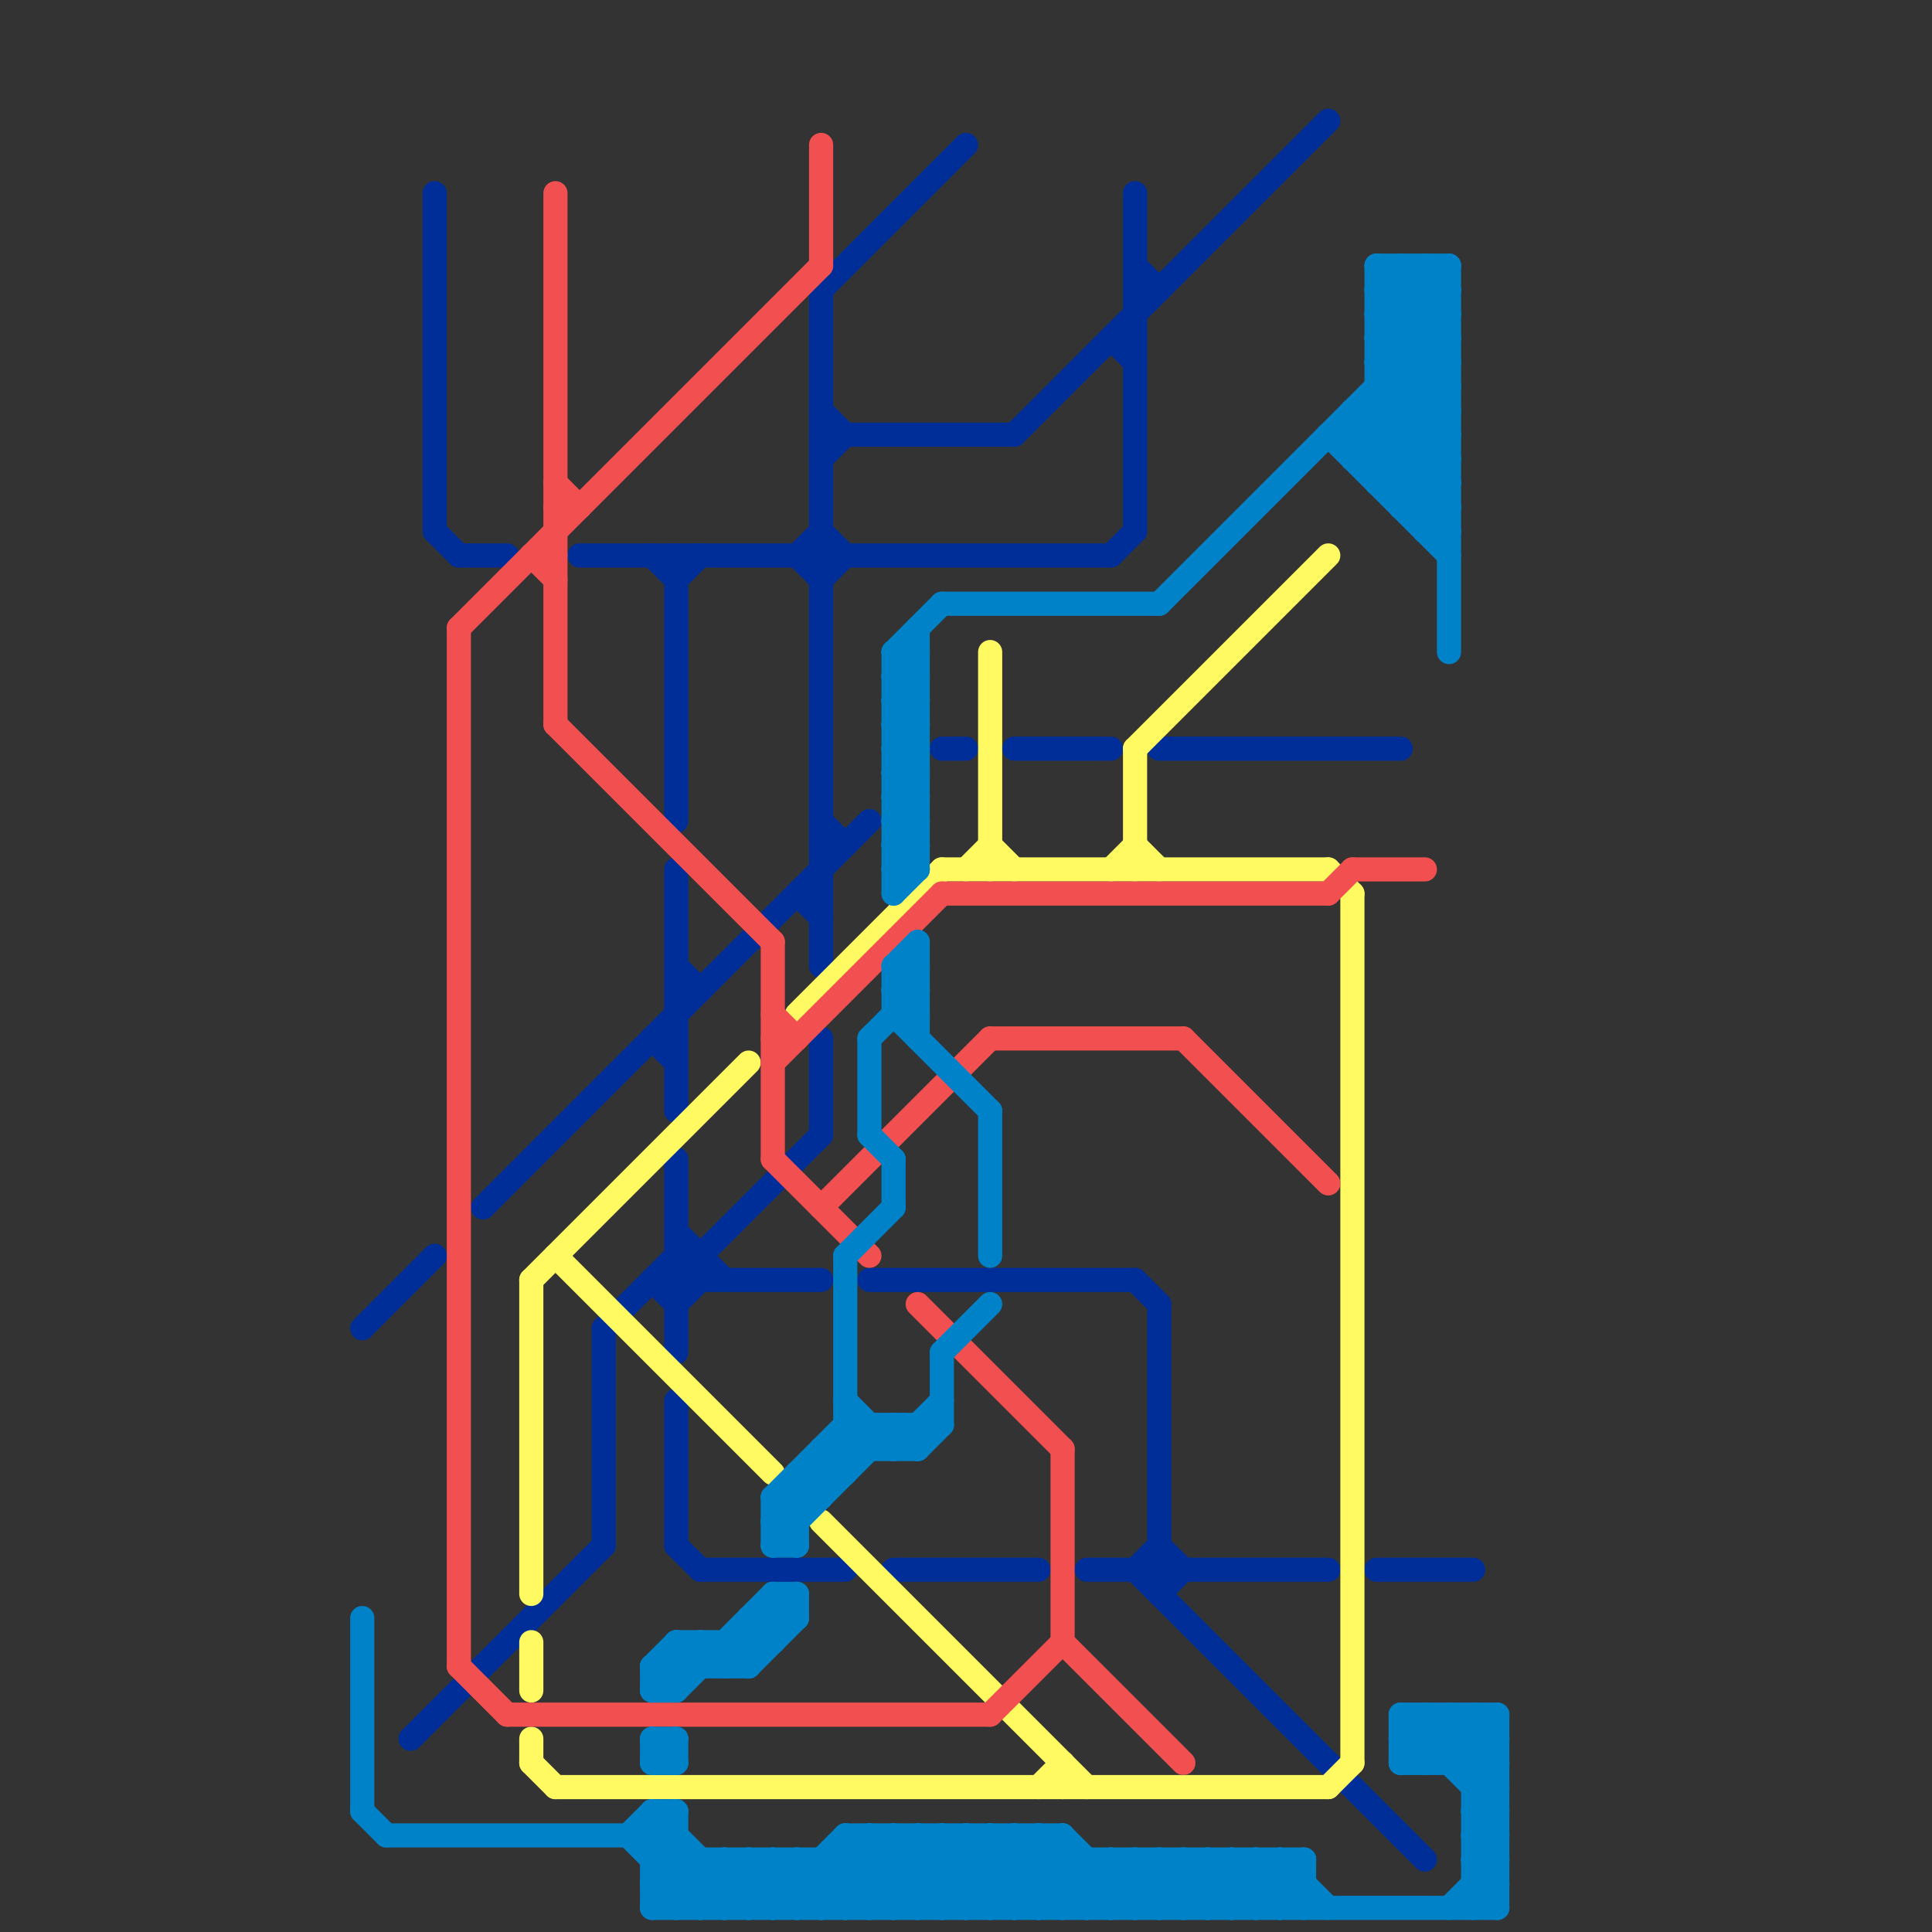 
<svg version="1.1" xmlns="http://www.w3.org/2000/svg" viewBox="0 0 80 80">
<rect x="0" y="0" width="80" height="80" fill="#333333" stroke="none"/>
<style>line { stroke-width: 1; fill: none; stroke-linecap: round; stroke-linejoin: round; } .c0 { stroke: #002e99 } .c1 { stroke: #fffa61 } .c2 { stroke: #f25050 } .c3 { stroke: #0082c9 } .w1 { stroke-width: 1; }</style><line class="c0 " x1="34" y1="22" x2="35" y2="23"/><line class="c0 " x1="34" y1="34" x2="35" y2="35"/><line class="c0 " x1="28" y1="51" x2="30" y2="53"/><line class="c0 " x1="47" y1="12" x2="48" y2="12"/><line class="c0 " x1="46" y1="14" x2="47" y2="14"/><line class="c0 " x1="57" y1="65" x2="61" y2="65"/><line class="c0 " x1="37" y1="65" x2="43" y2="65"/><line class="c0 " x1="28" y1="41" x2="29" y2="41"/><line class="c0 " x1="33" y1="37" x2="34" y2="37"/><line class="c0 " x1="34" y1="17" x2="35" y2="18"/><line class="c0 " x1="48" y1="54" x2="48" y2="66"/><line class="c0 " x1="48" y1="31" x2="58" y2="31"/><line class="c0 " x1="15" y1="55" x2="18" y2="52"/><line class="c0 " x1="20" y1="50" x2="36" y2="34"/><line class="c0 " x1="39" y1="31" x2="40" y2="31"/><line class="c0 " x1="28" y1="48" x2="28" y2="56"/><line class="c0 " x1="28" y1="54" x2="29" y2="53"/><line class="c0 " x1="34" y1="12" x2="40" y2="6"/><line class="c0 " x1="48" y1="66" x2="49" y2="65"/><line class="c0 " x1="27" y1="23" x2="28" y2="24"/><line class="c0 " x1="25" y1="55" x2="28" y2="52"/><line class="c0 " x1="42" y1="18" x2="55" y2="5"/><line class="c0 " x1="47" y1="11" x2="48" y2="12"/><line class="c0 " x1="19" y1="23" x2="21" y2="23"/><line class="c0 " x1="47" y1="8" x2="47" y2="22"/><line class="c0 " x1="24" y1="23" x2="46" y2="23"/><line class="c0 " x1="36" y1="53" x2="47" y2="53"/><line class="c0 " x1="28" y1="36" x2="28" y2="46"/><line class="c0 " x1="33" y1="23" x2="34" y2="22"/><line class="c0 " x1="46" y1="23" x2="47" y2="22"/><line class="c0 " x1="27" y1="43" x2="28" y2="44"/><line class="c0 " x1="47" y1="65" x2="59" y2="77"/><line class="c0 " x1="34" y1="24" x2="35" y2="23"/><line class="c0 " x1="47" y1="53" x2="48" y2="54"/><line class="c0 " x1="48" y1="64" x2="49" y2="65"/><line class="c0 " x1="27" y1="53" x2="34" y2="53"/><line class="c0 " x1="28" y1="58" x2="28" y2="64"/><line class="c0 " x1="29" y1="65" x2="35" y2="65"/><line class="c0 " x1="28" y1="40" x2="29" y2="41"/><line class="c0 " x1="18" y1="22" x2="19" y2="23"/><line class="c0 " x1="18" y1="8" x2="18" y2="22"/><line class="c0 " x1="28" y1="52" x2="29" y2="53"/><line class="c0 " x1="28" y1="23" x2="28" y2="34"/><line class="c0 " x1="28" y1="24" x2="29" y2="23"/><line class="c0 " x1="47" y1="65" x2="48" y2="64"/><line class="c0 " x1="45" y1="65" x2="55" y2="65"/><line class="c0 " x1="34" y1="19" x2="35" y2="18"/><line class="c0 " x1="25" y1="55" x2="25" y2="64"/><line class="c0 " x1="27" y1="43" x2="28" y2="43"/><line class="c0 " x1="33" y1="23" x2="34" y2="24"/><line class="c0 " x1="34" y1="43" x2="34" y2="47"/><line class="c0 " x1="46" y1="14" x2="47" y2="15"/><line class="c0 " x1="28" y1="64" x2="29" y2="65"/><line class="c0 " x1="33" y1="37" x2="34" y2="38"/><line class="c0 " x1="34" y1="12" x2="34" y2="40"/><line class="c0 " x1="34" y1="18" x2="42" y2="18"/><line class="c0 " x1="29" y1="52" x2="29" y2="53"/><line class="c0 " x1="34" y1="35" x2="35" y2="35"/><line class="c0 " x1="42" y1="31" x2="46" y2="31"/><line class="c0 " x1="28" y1="52" x2="29" y2="52"/><line class="c0 " x1="28" y1="53" x2="34" y2="47"/><line class="c0 " x1="17" y1="72" x2="25" y2="64"/><line class="c0 " x1="27" y1="53" x2="28" y2="54"/><line class="c1 " x1="41" y1="35" x2="42" y2="36"/><line class="c1 " x1="55" y1="74" x2="56" y2="73"/><line class="c1 " x1="23" y1="52" x2="32" y2="61"/><line class="c1 " x1="47" y1="35" x2="48" y2="36"/><line class="c1 " x1="55" y1="36" x2="56" y2="37"/><line class="c1 " x1="39" y1="36" x2="55" y2="36"/><line class="c1 " x1="46" y1="36" x2="47" y2="35"/><line class="c1 " x1="56" y1="37" x2="56" y2="73"/><line class="c1 " x1="40" y1="36" x2="41" y2="35"/><line class="c1 " x1="22" y1="53" x2="22" y2="66"/><line class="c1 " x1="47" y1="31" x2="55" y2="23"/><line class="c1 " x1="44" y1="73" x2="44" y2="74"/><line class="c1 " x1="22" y1="53" x2="31" y2="44"/><line class="c1 " x1="23" y1="74" x2="55" y2="74"/><line class="c1 " x1="22" y1="73" x2="23" y2="74"/><line class="c1 " x1="43" y1="74" x2="44" y2="73"/><line class="c1 " x1="34" y1="63" x2="45" y2="74"/><line class="c1 " x1="22" y1="72" x2="22" y2="73"/><line class="c1 " x1="33" y1="42" x2="39" y2="36"/><line class="c1 " x1="22" y1="68" x2="22" y2="70"/><line class="c1 " x1="47" y1="31" x2="47" y2="36"/><line class="c1 " x1="41" y1="27" x2="41" y2="36"/><line class="c2 " x1="23" y1="8" x2="23" y2="30"/><line class="c2 " x1="19" y1="26" x2="19" y2="69"/><line class="c2 " x1="32" y1="43" x2="33" y2="43"/><line class="c2 " x1="19" y1="26" x2="34" y2="11"/><line class="c2 " x1="32" y1="48" x2="36" y2="52"/><line class="c2 " x1="38" y1="54" x2="44" y2="60"/><line class="c2 " x1="44" y1="68" x2="49" y2="73"/><line class="c2 " x1="32" y1="44" x2="39" y2="37"/><line class="c2 " x1="22" y1="23" x2="23" y2="23"/><line class="c2 " x1="32" y1="39" x2="32" y2="48"/><line class="c2 " x1="23" y1="20" x2="24" y2="21"/><line class="c2 " x1="32" y1="42" x2="33" y2="43"/><line class="c2 " x1="44" y1="60" x2="44" y2="68"/><line class="c2 " x1="34" y1="50" x2="41" y2="43"/><line class="c2 " x1="39" y1="37" x2="55" y2="37"/><line class="c2 " x1="23" y1="30" x2="32" y2="39"/><line class="c2 " x1="55" y1="37" x2="56" y2="36"/><line class="c2 " x1="49" y1="43" x2="55" y2="49"/><line class="c2 " x1="23" y1="21" x2="24" y2="21"/><line class="c2 " x1="34" y1="6" x2="34" y2="11"/><line class="c2 " x1="22" y1="23" x2="23" y2="24"/><line class="c2 " x1="19" y1="69" x2="21" y2="71"/><line class="c2 " x1="21" y1="71" x2="41" y2="71"/><line class="c2 " x1="56" y1="36" x2="59" y2="36"/><line class="c2 " x1="41" y1="43" x2="49" y2="43"/><line class="c2 " x1="41" y1="71" x2="44" y2="68"/><line class="c3 " x1="36" y1="43" x2="36" y2="47"/><line class="c3 " x1="30" y1="77" x2="32" y2="79"/><line class="c3 " x1="35" y1="52" x2="35" y2="61"/><line class="c3 " x1="57" y1="12" x2="60" y2="12"/><line class="c3 " x1="37" y1="37" x2="38" y2="36"/><line class="c3 " x1="32" y1="63" x2="36" y2="59"/><line class="c3 " x1="33" y1="77" x2="35" y2="79"/><line class="c3 " x1="38" y1="79" x2="41" y2="76"/><line class="c3 " x1="32" y1="62" x2="33" y2="63"/><line class="c3 " x1="39" y1="76" x2="42" y2="79"/><line class="c3 " x1="43" y1="79" x2="45" y2="77"/><line class="c3 " x1="32" y1="77" x2="32" y2="79"/><line class="c3 " x1="37" y1="42" x2="41" y2="46"/><line class="c3 " x1="38" y1="59" x2="38" y2="60"/><line class="c3 " x1="37" y1="41" x2="38" y2="41"/><line class="c3 " x1="27" y1="78" x2="54" y2="78"/><line class="c3 " x1="15" y1="75" x2="16" y2="76"/><line class="c3 " x1="57" y1="11" x2="57" y2="20"/><line class="c3 " x1="60" y1="71" x2="62" y2="73"/><line class="c3 " x1="32" y1="63" x2="33" y2="63"/><line class="c3 " x1="29" y1="77" x2="29" y2="79"/><line class="c3 " x1="47" y1="77" x2="47" y2="79"/><line class="c3 " x1="27" y1="70" x2="28" y2="70"/><line class="c3 " x1="28" y1="70" x2="32" y2="66"/><line class="c3 " x1="37" y1="40" x2="38" y2="39"/><line class="c3 " x1="40" y1="79" x2="43" y2="76"/><line class="c3 " x1="37" y1="27" x2="37" y2="37"/><line class="c3 " x1="57" y1="19" x2="60" y2="16"/><line class="c3 " x1="58" y1="73" x2="60" y2="71"/><line class="c3 " x1="60" y1="11" x2="60" y2="27"/><line class="c3 " x1="46" y1="77" x2="48" y2="79"/><line class="c3 " x1="28" y1="68" x2="28" y2="70"/><line class="c3 " x1="28" y1="68" x2="29" y2="69"/><line class="c3 " x1="37" y1="60" x2="39" y2="58"/><line class="c3 " x1="56" y1="19" x2="60" y2="19"/><line class="c3 " x1="61" y1="74" x2="62" y2="74"/><line class="c3 " x1="39" y1="25" x2="48" y2="25"/><line class="c3 " x1="40" y1="76" x2="43" y2="79"/><line class="c3 " x1="48" y1="77" x2="50" y2="79"/><line class="c3 " x1="30" y1="68" x2="31" y2="69"/><line class="c3 " x1="27" y1="73" x2="28" y2="72"/><line class="c3 " x1="59" y1="71" x2="62" y2="74"/><line class="c3 " x1="27" y1="76" x2="30" y2="79"/><line class="c3 " x1="48" y1="25" x2="60" y2="13"/><line class="c3 " x1="55" y1="18" x2="60" y2="18"/><line class="c3 " x1="60" y1="79" x2="62" y2="77"/><line class="c3 " x1="61" y1="78" x2="62" y2="79"/><line class="c3 " x1="29" y1="68" x2="29" y2="69"/><line class="c3 " x1="37" y1="40" x2="37" y2="42"/><line class="c3 " x1="37" y1="40" x2="38" y2="41"/><line class="c3 " x1="56" y1="17" x2="56" y2="19"/><line class="c3 " x1="39" y1="56" x2="39" y2="59"/><line class="c3 " x1="36" y1="59" x2="36" y2="60"/><line class="c3 " x1="38" y1="26" x2="38" y2="36"/><line class="c3 " x1="37" y1="28" x2="38" y2="28"/><line class="c3 " x1="27" y1="69" x2="27" y2="70"/><line class="c3 " x1="37" y1="30" x2="38" y2="30"/><line class="c3 " x1="26" y1="76" x2="29" y2="79"/><line class="c3 " x1="41" y1="76" x2="44" y2="79"/><line class="c3 " x1="58" y1="71" x2="62" y2="71"/><line class="c3 " x1="27" y1="77" x2="54" y2="77"/><line class="c3 " x1="57" y1="15" x2="60" y2="15"/><line class="c3 " x1="58" y1="73" x2="62" y2="73"/><line class="c3 " x1="44" y1="76" x2="44" y2="79"/><line class="c3 " x1="57" y1="11" x2="60" y2="14"/><line class="c3 " x1="32" y1="66" x2="32" y2="68"/><line class="c3 " x1="57" y1="13" x2="60" y2="16"/><line class="c3 " x1="37" y1="32" x2="38" y2="32"/><line class="c3 " x1="28" y1="72" x2="28" y2="73"/><line class="c3 " x1="59" y1="11" x2="60" y2="12"/><line class="c3 " x1="37" y1="34" x2="38" y2="34"/><line class="c3 " x1="38" y1="60" x2="39" y2="59"/><line class="c3 " x1="35" y1="59" x2="36" y2="60"/><line class="c3 " x1="45" y1="77" x2="45" y2="79"/><line class="c3 " x1="37" y1="31" x2="38" y2="30"/><line class="c3 " x1="57" y1="17" x2="60" y2="20"/><line class="c3 " x1="37" y1="33" x2="38" y2="32"/><line class="c3 " x1="32" y1="66" x2="33" y2="66"/><line class="c3 " x1="32" y1="62" x2="34" y2="62"/><line class="c3 " x1="30" y1="79" x2="32" y2="77"/><line class="c3 " x1="58" y1="71" x2="58" y2="73"/><line class="c3 " x1="37" y1="35" x2="38" y2="34"/><line class="c3 " x1="27" y1="72" x2="28" y2="73"/><line class="c3 " x1="57" y1="20" x2="60" y2="20"/><line class="c3 " x1="33" y1="77" x2="33" y2="79"/><line class="c3 " x1="42" y1="79" x2="44" y2="77"/><line class="c3 " x1="61" y1="75" x2="62" y2="75"/><line class="c3 " x1="29" y1="79" x2="31" y2="77"/><line class="c3 " x1="58" y1="72" x2="59" y2="71"/><line class="c3 " x1="37" y1="27" x2="39" y2="25"/><line class="c3 " x1="37" y1="27" x2="38" y2="27"/><line class="c3 " x1="59" y1="73" x2="61" y2="71"/><line class="c3 " x1="36" y1="47" x2="37" y2="48"/><line class="c3 " x1="37" y1="29" x2="38" y2="29"/><line class="c3 " x1="60" y1="71" x2="60" y2="73"/><line class="c3 " x1="31" y1="77" x2="31" y2="79"/><line class="c3 " x1="27" y1="69" x2="31" y2="69"/><line class="c3 " x1="44" y1="79" x2="46" y2="77"/><line class="c3 " x1="56" y1="17" x2="60" y2="21"/><line class="c3 " x1="31" y1="79" x2="33" y2="77"/><line class="c3 " x1="61" y1="71" x2="62" y2="72"/><line class="c3 " x1="34" y1="77" x2="34" y2="79"/><line class="c3 " x1="46" y1="77" x2="46" y2="79"/><line class="c3 " x1="59" y1="71" x2="59" y2="73"/><line class="c3 " x1="27" y1="78" x2="28" y2="77"/><line class="c3 " x1="37" y1="31" x2="38" y2="32"/><line class="c3 " x1="37" y1="33" x2="38" y2="34"/><line class="c3 " x1="37" y1="35" x2="38" y2="36"/><line class="c3 " x1="47" y1="77" x2="49" y2="79"/><line class="c3 " x1="46" y1="79" x2="48" y2="77"/><line class="c3 " x1="58" y1="72" x2="62" y2="72"/><line class="c3 " x1="31" y1="77" x2="33" y2="79"/><line class="c3 " x1="51" y1="79" x2="53" y2="77"/><line class="c3 " x1="58" y1="71" x2="62" y2="75"/><line class="c3 " x1="58" y1="72" x2="59" y2="73"/><line class="c3 " x1="56" y1="18" x2="60" y2="14"/><line class="c3 " x1="39" y1="56" x2="41" y2="54"/><line class="c3 " x1="27" y1="75" x2="31" y2="79"/><line class="c3 " x1="34" y1="60" x2="34" y2="62"/><line class="c3 " x1="28" y1="75" x2="28" y2="79"/><line class="c3 " x1="34" y1="77" x2="36" y2="79"/><line class="c3 " x1="52" y1="77" x2="54" y2="79"/><line class="c3 " x1="31" y1="67" x2="33" y2="67"/><line class="c3 " x1="59" y1="22" x2="60" y2="21"/><line class="c3 " x1="57" y1="14" x2="60" y2="17"/><line class="c3 " x1="57" y1="16" x2="60" y2="19"/><line class="c3 " x1="58" y1="11" x2="58" y2="21"/><line class="c3 " x1="49" y1="77" x2="51" y2="79"/><line class="c3 " x1="35" y1="76" x2="35" y2="79"/><line class="c3 " x1="32" y1="79" x2="35" y2="76"/><line class="c3 " x1="48" y1="77" x2="48" y2="79"/><line class="c3 " x1="27" y1="78" x2="28" y2="79"/><line class="c3 " x1="58" y1="21" x2="60" y2="19"/><line class="c3 " x1="31" y1="67" x2="31" y2="69"/><line class="c3 " x1="35" y1="58" x2="37" y2="60"/><line class="c3 " x1="31" y1="67" x2="32" y2="68"/><line class="c3 " x1="61" y1="74" x2="62" y2="73"/><line class="c3 " x1="57" y1="11" x2="60" y2="11"/><line class="c3 " x1="57" y1="15" x2="60" y2="12"/><line class="c3 " x1="37" y1="36" x2="38" y2="35"/><line class="c3 " x1="57" y1="13" x2="60" y2="13"/><line class="c3 " x1="27" y1="79" x2="62" y2="79"/><line class="c3 " x1="61" y1="76" x2="62" y2="75"/><line class="c3 " x1="54" y1="77" x2="54" y2="79"/><line class="c3 " x1="40" y1="76" x2="40" y2="79"/><line class="c3 " x1="30" y1="68" x2="30" y2="69"/><line class="c3 " x1="32" y1="63" x2="33" y2="64"/><line class="c3 " x1="61" y1="78" x2="62" y2="78"/><line class="c3 " x1="36" y1="76" x2="36" y2="79"/><line class="c3 " x1="37" y1="40" x2="38" y2="40"/><line class="c3 " x1="33" y1="79" x2="36" y2="76"/><line class="c3 " x1="37" y1="42" x2="38" y2="42"/><line class="c3 " x1="33" y1="61" x2="33" y2="64"/><line class="c3 " x1="33" y1="61" x2="35" y2="61"/><line class="c3 " x1="61" y1="77" x2="62" y2="76"/><line class="c3 " x1="57" y1="20" x2="60" y2="17"/><line class="c3 " x1="27" y1="69" x2="28" y2="68"/><line class="c3 " x1="43" y1="76" x2="46" y2="79"/><line class="c3 " x1="51" y1="77" x2="53" y2="79"/><line class="c3 " x1="35" y1="79" x2="38" y2="76"/><line class="c3 " x1="61" y1="76" x2="62" y2="77"/><line class="c3 " x1="38" y1="39" x2="38" y2="43"/><line class="c3 " x1="36" y1="43" x2="38" y2="41"/><line class="c3 " x1="33" y1="61" x2="34" y2="62"/><line class="c3 " x1="51" y1="77" x2="51" y2="79"/><line class="c3 " x1="27" y1="73" x2="28" y2="73"/><line class="c3 " x1="35" y1="77" x2="37" y2="79"/><line class="c3 " x1="42" y1="76" x2="45" y2="79"/><line class="c3 " x1="27" y1="75" x2="28" y2="75"/><line class="c3 " x1="50" y1="77" x2="52" y2="79"/><line class="c3 " x1="53" y1="79" x2="54" y2="78"/><line class="c3 " x1="59" y1="11" x2="59" y2="22"/><line class="c3 " x1="37" y1="76" x2="37" y2="79"/><line class="c3 " x1="34" y1="79" x2="37" y2="76"/><line class="c3 " x1="27" y1="75" x2="27" y2="79"/><line class="c3 " x1="50" y1="77" x2="50" y2="79"/><line class="c3 " x1="27" y1="72" x2="28" y2="72"/><line class="c3 " x1="32" y1="62" x2="32" y2="64"/><line class="c3 " x1="30" y1="69" x2="33" y2="66"/><line class="c3 " x1="39" y1="79" x2="42" y2="76"/><line class="c3 " x1="35" y1="76" x2="38" y2="79"/><line class="c3 " x1="50" y1="79" x2="52" y2="77"/><line class="c3 " x1="44" y1="76" x2="47" y2="79"/><line class="c3 " x1="27" y1="69" x2="28" y2="70"/><line class="c3 " x1="61" y1="77" x2="62" y2="78"/><line class="c3 " x1="35" y1="76" x2="44" y2="76"/><line class="c3 " x1="33" y1="66" x2="33" y2="67"/><line class="c3 " x1="37" y1="48" x2="37" y2="50"/><line class="c3 " x1="41" y1="46" x2="41" y2="52"/><line class="c3 " x1="52" y1="77" x2="52" y2="79"/><line class="c3 " x1="36" y1="79" x2="39" y2="76"/><line class="c3 " x1="27" y1="70" x2="29" y2="68"/><line class="c3 " x1="27" y1="72" x2="27" y2="73"/><line class="c3 " x1="61" y1="71" x2="61" y2="79"/><line class="c3 " x1="35" y1="52" x2="37" y2="50"/><line class="c3 " x1="37" y1="29" x2="38" y2="28"/><line class="c3 " x1="32" y1="64" x2="33" y2="64"/><line class="c3 " x1="57" y1="14" x2="60" y2="14"/><line class="c3 " x1="38" y1="76" x2="38" y2="79"/><line class="c3 " x1="57" y1="16" x2="60" y2="16"/><line class="c3 " x1="52" y1="79" x2="54" y2="77"/><line class="c3 " x1="37" y1="41" x2="38" y2="40"/><line class="c3 " x1="49" y1="77" x2="49" y2="79"/><line class="c3 " x1="61" y1="79" x2="62" y2="78"/><line class="c3 " x1="39" y1="76" x2="39" y2="79"/><line class="c3 " x1="37" y1="31" x2="38" y2="31"/><line class="c3 " x1="45" y1="79" x2="47" y2="77"/><line class="c3 " x1="37" y1="33" x2="38" y2="33"/><line class="c3 " x1="32" y1="66" x2="33" y2="67"/><line class="c3 " x1="37" y1="59" x2="38" y2="60"/><line class="c3 " x1="37" y1="35" x2="38" y2="35"/><line class="c3 " x1="53" y1="77" x2="55" y2="79"/><line class="c3 " x1="37" y1="79" x2="40" y2="76"/><line class="c3 " x1="47" y1="79" x2="49" y2="77"/><line class="c3 " x1="37" y1="27" x2="38" y2="28"/><line class="c3 " x1="37" y1="29" x2="38" y2="30"/><line class="c3 " x1="56" y1="18" x2="60" y2="22"/><line class="c3 " x1="27" y1="76" x2="28" y2="75"/><line class="c3 " x1="37" y1="41" x2="38" y2="42"/><line class="c3 " x1="37" y1="76" x2="40" y2="79"/><line class="c3 " x1="57" y1="12" x2="60" y2="15"/><line class="c3 " x1="27" y1="77" x2="28" y2="76"/><line class="c3 " x1="58" y1="21" x2="60" y2="21"/><line class="c3 " x1="37" y1="28" x2="38" y2="27"/><line class="c3 " x1="37" y1="30" x2="38" y2="29"/><line class="c3 " x1="29" y1="68" x2="30" y2="69"/><line class="c3 " x1="59" y1="22" x2="60" y2="22"/><line class="c3 " x1="41" y1="79" x2="44" y2="76"/><line class="c3 " x1="41" y1="76" x2="41" y2="79"/><line class="c3 " x1="32" y1="77" x2="34" y2="79"/><line class="c3 " x1="38" y1="76" x2="41" y2="79"/><line class="c3 " x1="32" y1="64" x2="37" y2="59"/><line class="c3 " x1="28" y1="68" x2="32" y2="68"/><line class="c3 " x1="37" y1="32" x2="38" y2="31"/><line class="c3 " x1="37" y1="34" x2="38" y2="33"/><line class="c3 " x1="59" y1="21" x2="60" y2="20"/><line class="c3 " x1="34" y1="60" x2="35" y2="61"/><line class="c3 " x1="34" y1="60" x2="38" y2="60"/><line class="c3 " x1="57" y1="12" x2="58" y2="11"/><line class="c3 " x1="58" y1="11" x2="60" y2="13"/><line class="c3 " x1="43" y1="76" x2="43" y2="79"/><line class="c3 " x1="61" y1="76" x2="62" y2="76"/><line class="c3 " x1="37" y1="36" x2="38" y2="36"/><line class="c3 " x1="58" y1="20" x2="60" y2="18"/><line class="c3 " x1="49" y1="79" x2="51" y2="77"/><line class="c3 " x1="37" y1="28" x2="38" y2="29"/><line class="c3 " x1="27" y1="79" x2="29" y2="77"/><line class="c3 " x1="37" y1="30" x2="38" y2="31"/><line class="c3 " x1="61" y1="73" x2="62" y2="72"/><line class="c3 " x1="57" y1="14" x2="60" y2="11"/><line class="c3 " x1="61" y1="75" x2="62" y2="74"/><line class="c3 " x1="42" y1="76" x2="42" y2="79"/><line class="c3 " x1="56" y1="17" x2="60" y2="17"/><line class="c3 " x1="60" y1="73" x2="62" y2="71"/><line class="c3 " x1="37" y1="32" x2="38" y2="33"/><line class="c3 " x1="37" y1="34" x2="38" y2="35"/><line class="c3 " x1="61" y1="77" x2="62" y2="77"/><line class="c3 " x1="32" y1="62" x2="35" y2="59"/><line class="c3 " x1="16" y1="76" x2="28" y2="76"/><line class="c3 " x1="31" y1="69" x2="33" y2="67"/><line class="c3 " x1="28" y1="79" x2="30" y2="77"/><line class="c3 " x1="36" y1="76" x2="39" y2="79"/><line class="c3 " x1="56" y1="19" x2="60" y2="15"/><line class="c3 " x1="57" y1="13" x2="59" y2="11"/><line class="c3 " x1="35" y1="59" x2="39" y2="59"/><line class="c3 " x1="30" y1="77" x2="30" y2="79"/><line class="c3 " x1="57" y1="15" x2="60" y2="18"/><line class="c3 " x1="61" y1="75" x2="62" y2="76"/><line class="c3 " x1="53" y1="77" x2="53" y2="79"/><line class="c3 " x1="15" y1="67" x2="15" y2="75"/><line class="c3 " x1="48" y1="79" x2="50" y2="77"/><line class="c3 " x1="62" y1="71" x2="62" y2="79"/><line class="c3 " x1="26" y1="76" x2="27" y2="75"/><line class="c3 " x1="37" y1="59" x2="37" y2="60"/><line class="c3 " x1="55" y1="18" x2="60" y2="23"/>


</svg>

